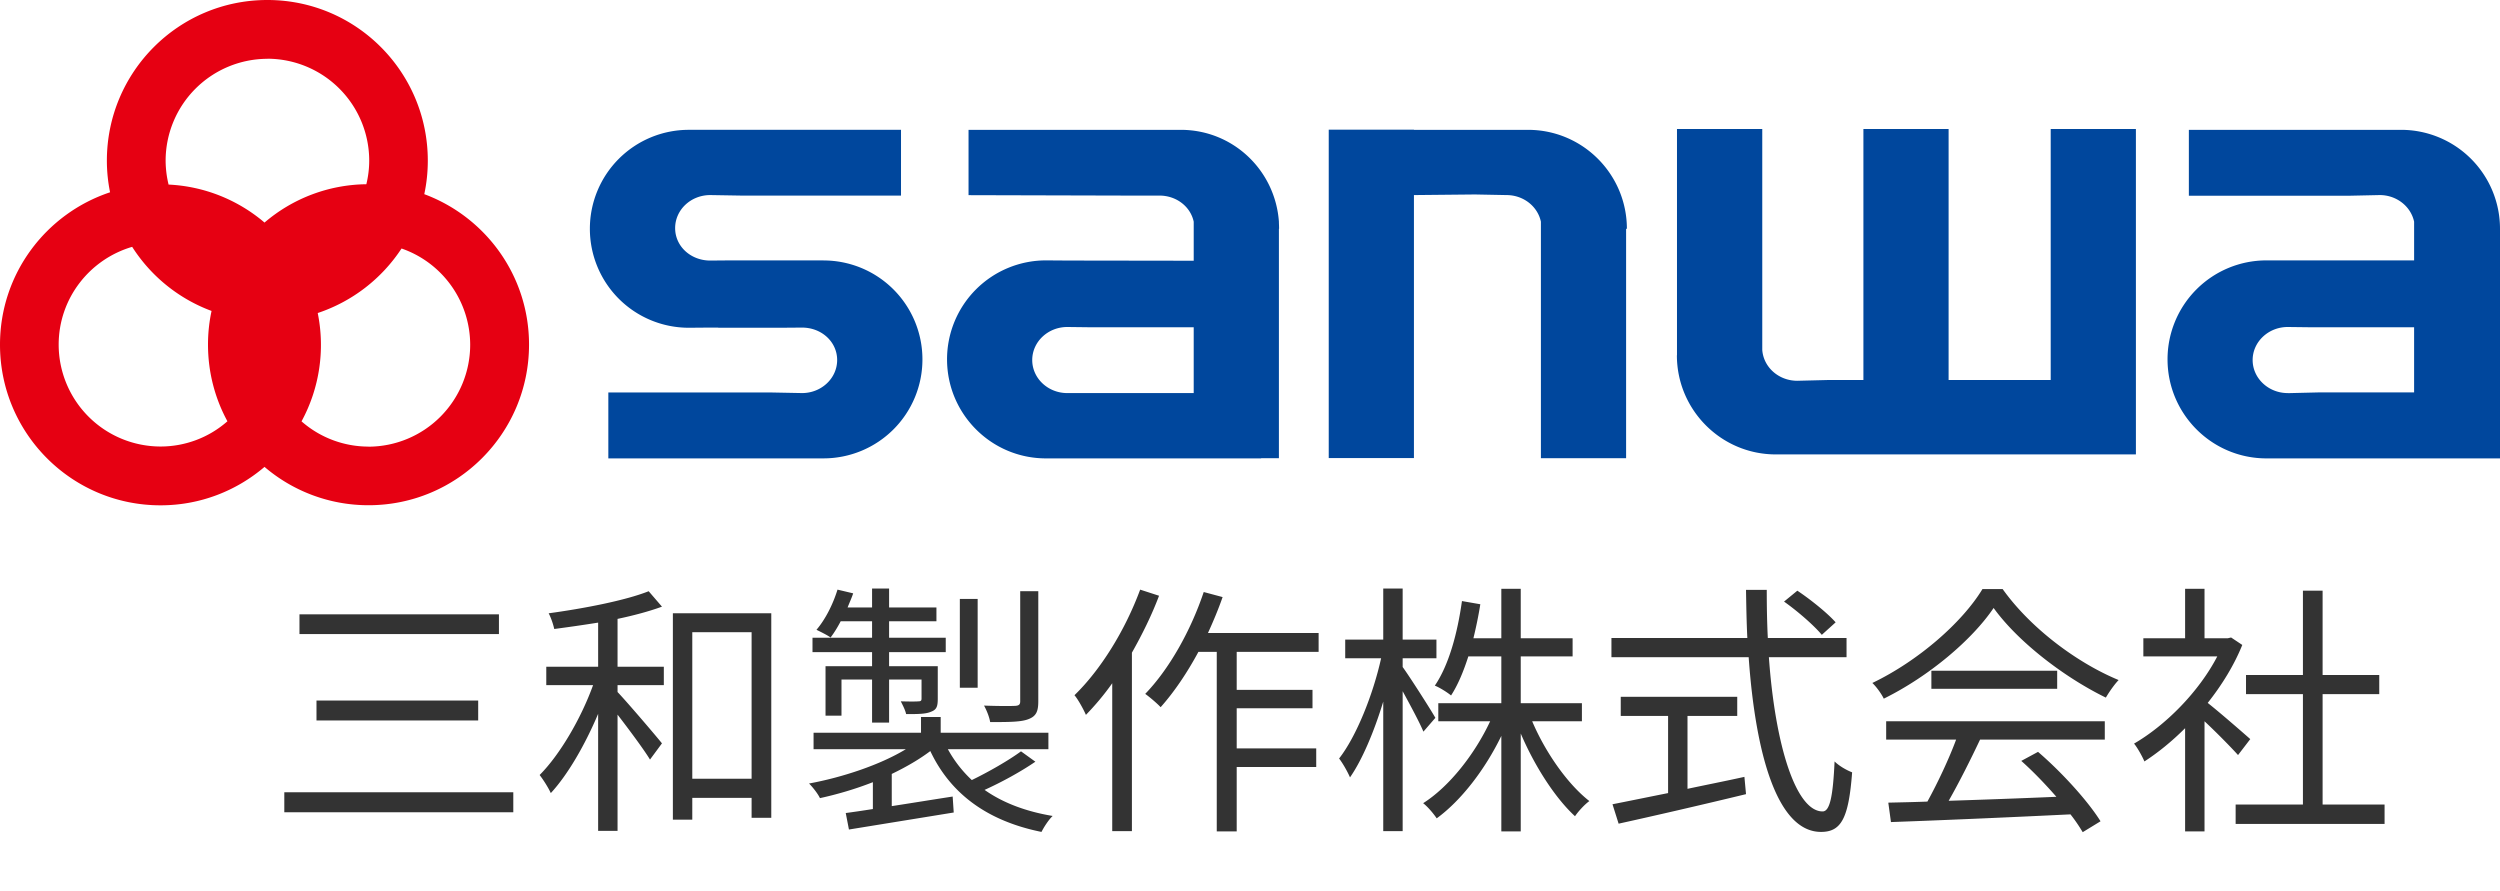 <svg xmlns="http://www.w3.org/2000/svg" width="188" height="67" fill="none" viewBox="0 0 188 67"><path fill="#333" d="M22.52 46.2v1.48h15V46.2h-15Zm1.28 6.48v1.5h12.16v-1.5H23.8Zm-2.42 6.9v1.5H38.6v-1.5H21.38Zm25.06-13.04c1.24-.26 2.42-.58 3.34-.92l-1-1.16c-1.76.7-4.88 1.3-7.52 1.66.18.34.34.82.42 1.18 1.06-.14 2.18-.3 3.3-.48v3.32h-3.9v1.38h3.52c-.9 2.5-2.5 5.24-4.02 6.76.28.36.66.96.84 1.36C42.7 58.26 44 56 44.98 53.68v8.8h1.46v-8.74c.86 1.12 1.98 2.62 2.44 3.38l.9-1.22c-.5-.62-2.58-3.06-3.34-3.86v-.52h3.48v-1.38h-3.48v-3.6Zm5.62 12.02V47.54h4.46v11.02h-4.46ZM50.6 46.12v15.52h1.46V60h4.46v1.5H58V46.12h-7.4Zm27.48-1.66h-1.36v8.28c0 .24-.1.32-.36.34-.32.02-1.28.02-2.36-.02.2.36.4.86.46 1.24 1.4 0 2.32 0 2.88-.22.58-.22.74-.58.74-1.34v-8.28Zm-4.56.58h-1.34v6.68h1.34v-6.68Zm-7.94 5.06h-3.5v3.72h1.2V51.1h2.3v3.24h1.28V51.1h2.44v1.42c0 .16-.04.22-.22.22-.18.02-.68.02-1.34 0 .14.28.34.66.4.96.88 0 1.48 0 1.88-.18.44-.16.5-.44.5-1V50.1h-3.66v-1.06h4.26v-1.08h-4.26v-1.24h3.56v-1.04h-3.56v-1.42h-1.28v1.42h-1.84c.14-.36.3-.7.42-1.06l-1.18-.28c-.34 1.1-.9 2.22-1.58 3.02.28.14.82.4 1.06.58.26-.34.52-.76.76-1.22h2.36v1.24H61.1v1.08h4.48v1.06Zm11.2 6.4c-.92.68-2.46 1.56-3.7 2.16a9.264 9.264 0 0 1-1.8-2.32h7.56V55.1h-8.1v-1.18h-1.48v1.18h-8.08v1.24h6.94c-1.94 1.18-4.78 2.12-7.28 2.58.28.28.66.76.82 1.1 1.28-.28 2.66-.68 3.98-1.2v2.02c-.76.12-1.44.22-2.04.3l.24 1.24 7.88-1.28-.08-1.2c-1.56.24-3.14.5-4.58.72V58.2c1.08-.52 2.08-1.1 2.9-1.72 1.52 3.22 4.3 5.26 8.36 6.08.18-.36.54-.92.84-1.2-2.04-.34-3.76-1-5.12-1.96 1.24-.56 2.68-1.34 3.82-2.12l-1.08-.78Zm8.96-12.16c-1.12 3.04-2.96 6.02-4.94 7.94.28.32.72 1.14.86 1.48.68-.7 1.36-1.5 1.98-2.38V62.5h1.48V49.08c.78-1.38 1.5-2.84 2.04-4.28l-1.42-.46Zm13.42 4.68V47.6h-8.32c.4-.88.78-1.78 1.1-2.7l-1.42-.38c-.98 2.92-2.6 5.8-4.4 7.66.34.24.92.74 1.16 1 1-1.12 1.98-2.56 2.84-4.16h1.38v13.5H93v-4.84h5.98v-1.4H93v-3.02h5.7v-1.38H93v-2.86h6.16Zm8.78 4.96c-.34-.6-1.92-3.08-2.46-3.82v-.66h2.54v-1.4h-2.54v-3.84h-1.46v3.84h-2.86v1.4h2.7c-.6 2.72-1.86 5.88-3.16 7.54.28.36.64 1 .82 1.42.92-1.32 1.82-3.46 2.5-5.7v9.74h1.46V51.98c.58 1.06 1.28 2.36 1.56 3.04l.9-1.04Zm11.02.26v-1.36h-4.6v-3.52h3.9V48h-3.9v-3.72h-1.46V48h-2.1c.2-.82.38-1.68.52-2.56l-1.38-.24c-.34 2.42-.98 4.8-2.04 6.36.36.14.96.52 1.22.74.52-.8.94-1.82 1.3-2.94h2.48v3.52h-4.74v1.36h3.9c-1.16 2.48-3.08 4.92-5.04 6.16.34.26.78.78 1.02 1.14 1.84-1.34 3.64-3.68 4.86-6.2v7.18h1.46v-7.36c1.04 2.44 2.58 4.84 4.08 6.22.26-.38.72-.88 1.08-1.14-1.62-1.26-3.3-3.64-4.3-6h3.74Zm19.08-7.44c-.6-.68-1.86-1.7-2.88-2.38l-1 .82c1.02.72 2.26 1.8 2.84 2.5l1.04-.94Zm-11.14 7.04h3.74V52.4h-8.76v1.44h3.56v5.8c-1.6.32-3.06.62-4.18.84l.46 1.46c2.54-.56 6.2-1.4 9.58-2.22l-.12-1.3c-1.44.32-2.88.6-4.28.9v-5.48Zm11.96-4.42v-1.44h-5.92c-.06-1.18-.08-2.38-.08-3.62h-1.56c.02 1.22.04 2.44.1 3.62h-10.22v1.44h10.32c.52 7.4 2.18 13.14 5.44 13.14 1.52 0 2.08-1.02 2.34-4.48-.42-.16-.98-.48-1.32-.82-.12 2.66-.36 3.76-.9 3.76-1.98 0-3.56-4.86-4.04-11.6h5.84Zm2.98 6.2h5.26c-.54 1.46-1.4 3.28-2.16 4.66-1.08.04-2.08.06-2.94.08l.2 1.46c3.42-.12 8.6-.34 13.5-.58.38.48.68.94.92 1.34l1.34-.82c-.92-1.48-2.86-3.64-4.7-5.22l-1.26.68c.88.78 1.82 1.76 2.64 2.7-2.8.12-5.62.22-8.1.3.8-1.4 1.66-3.12 2.36-4.6h9.38v-1.38h-16.44v1.38Zm3.4-5.18v1.36h9.46v-1.36h-9.46Zm3.84-6.14c-1.54 2.54-4.86 5.42-8.28 7.06.32.3.7.84.86 1.18 3.4-1.68 6.64-4.42 8.26-6.82 1.86 2.58 5.36 5.24 8.44 6.74.26-.44.62-.96.96-1.32-3.14-1.3-6.62-3.9-8.72-6.84h-1.52Zm20.14 11.28c-.5-.44-2.26-1.98-3.2-2.72 1.06-1.34 1.98-2.82 2.6-4.36l-.84-.56-.26.06h-1.74v-3.72h-1.46V48h-3.14v1.36h5.56c-1.38 2.66-3.88 5.18-6.26 6.56.24.28.62.96.78 1.34 1.02-.66 2.06-1.5 3.06-2.5v7.76h1.46v-8.28c.9.84 2 1.96 2.52 2.54l.92-1.2Zm5.44 4.92v-8.3h4.26v-1.44h-4.26v-6.34h-1.48v6.34h-4.28v1.44h4.28v8.3h-5.06v1.46h11.2V60.5h-4.66Z"/><g clip-path="url(#a)"><path fill="#00479D" d="M61.937 19.58H55.06l-1.65.014c-1.46 0-2.639-1.064-2.639-2.44s1.18-2.485 2.64-2.485l2.379.04h11.966V9.763H51.795a7.436 7.436 0 0 0-7.436 7.442 7.437 7.437 0 0 0 7.436 7.442l1.558-.013h.658v.013h4.654l1.649-.013c1.46 0 2.64 1.064 2.64 2.44s-1.187 2.485-2.64 2.485l-2.373-.046H45.747v4.957H61.93a7.44 7.44 0 0 0 7.437-7.442 7.44 7.44 0 0 0-7.437-7.442l.007-.006ZM96.174 17.206h.013c0-.156-.007-.306-.013-.463v-.071c-.274-3.862-3.448-6.908-7.378-6.908H72.834v4.912l11.973.032h2.372c1.284-.006 2.347.829 2.588 1.964v2.935l-9.431-.014-1.682-.012a7.44 7.44 0 0 0-7.436 7.442c0 4.109 3.33 7.448 7.436 7.448h16.184v-.013h1.336V17.206ZM80.264 29.56c-1.46 0-2.64-1.115-2.64-2.485 0-1.37 1.18-2.485 2.64-2.485l1.656.02h7.847v4.95h-9.503ZM188 17.206a7.44 7.44 0 0 0-7.437-7.442h-15.961v4.957h11.973l2.379-.052c1.277 0 2.346.861 2.587 2.003v2.909h-11.106a7.436 7.436 0 0 0-7.436 7.442c0 4.109 3.33 7.448 7.436 7.448h17.578V17.206H188ZM172.038 29.56c-1.453 0-2.639-1.115-2.639-2.485 0-1.37 1.186-2.485 2.639-2.485l1.656.02h7.847v4.898h-7.117l-2.379.058-.007-.006ZM122.342 17.206c0-4.109-3.331-7.442-7.43-7.442h-8.584v-.013h-6.407v24.694h6.407V14.67l4.588-.046 2.373.046c1.284 0 2.346.86 2.587 2.002v17.787h6.407V17.206h.059ZM154.213 9.699v18.876h-7.678V9.699h-6.407v18.876h-2.6l-2.373.059c-1.401 0-2.542-1.024-2.633-2.323V9.7h-6.413v17.017h-.007c0 4.11 3.331 7.455 7.437 7.455h27.081V9.7h-6.407Z"/><path fill="#E60012" d="M31.904 14.61c.176-.815.267-1.663.267-2.53C32.17 5.407 26.774 0 20.107 0c-6.668 0-12.07 5.407-12.07 12.08 0 .815.084 1.61.24 2.38C3.467 16.058 0 20.578 0 25.92 0 32.593 5.403 38 12.07 38c2.986 0 5.71-1.09 7.822-2.89a12.01 12.01 0 0 0 7.82 2.883c6.668 0 12.071-5.407 12.071-12.08 0-5.191-3.278-9.6-7.873-11.31l-.006.007ZM20.107 4.416a7.669 7.669 0 0 1 7.658 7.664c0 .613-.078 1.2-.215 1.774a11.977 11.977 0 0 0-7.658 2.883 11.996 11.996 0 0 0-7.215-2.857 7.726 7.726 0 0 1-.222-1.794 7.669 7.669 0 0 1 7.658-7.664l-.006-.006ZM4.412 25.92c0-3.49 2.34-6.424 5.527-7.357a12.063 12.063 0 0 0 5.97 4.82 11.998 11.998 0 0 0-.267 2.53c0 2.088.528 4.051 1.46 5.767a7.606 7.606 0 0 1-5.031 1.898 7.669 7.669 0 0 1-7.659-7.664v.006Zm23.294 7.664a7.639 7.639 0 0 1-5.031-1.898 12.038 12.038 0 0 0 1.218-8.146 12.126 12.126 0 0 0 6.303-4.853 7.673 7.673 0 0 1 5.162 7.24A7.669 7.669 0 0 1 27.7 33.59l.006-.007Z"/></g><defs><clipPath id="a"><path fill="#fff" d="M0 0h188v38H0z"/></clipPath></defs></svg>